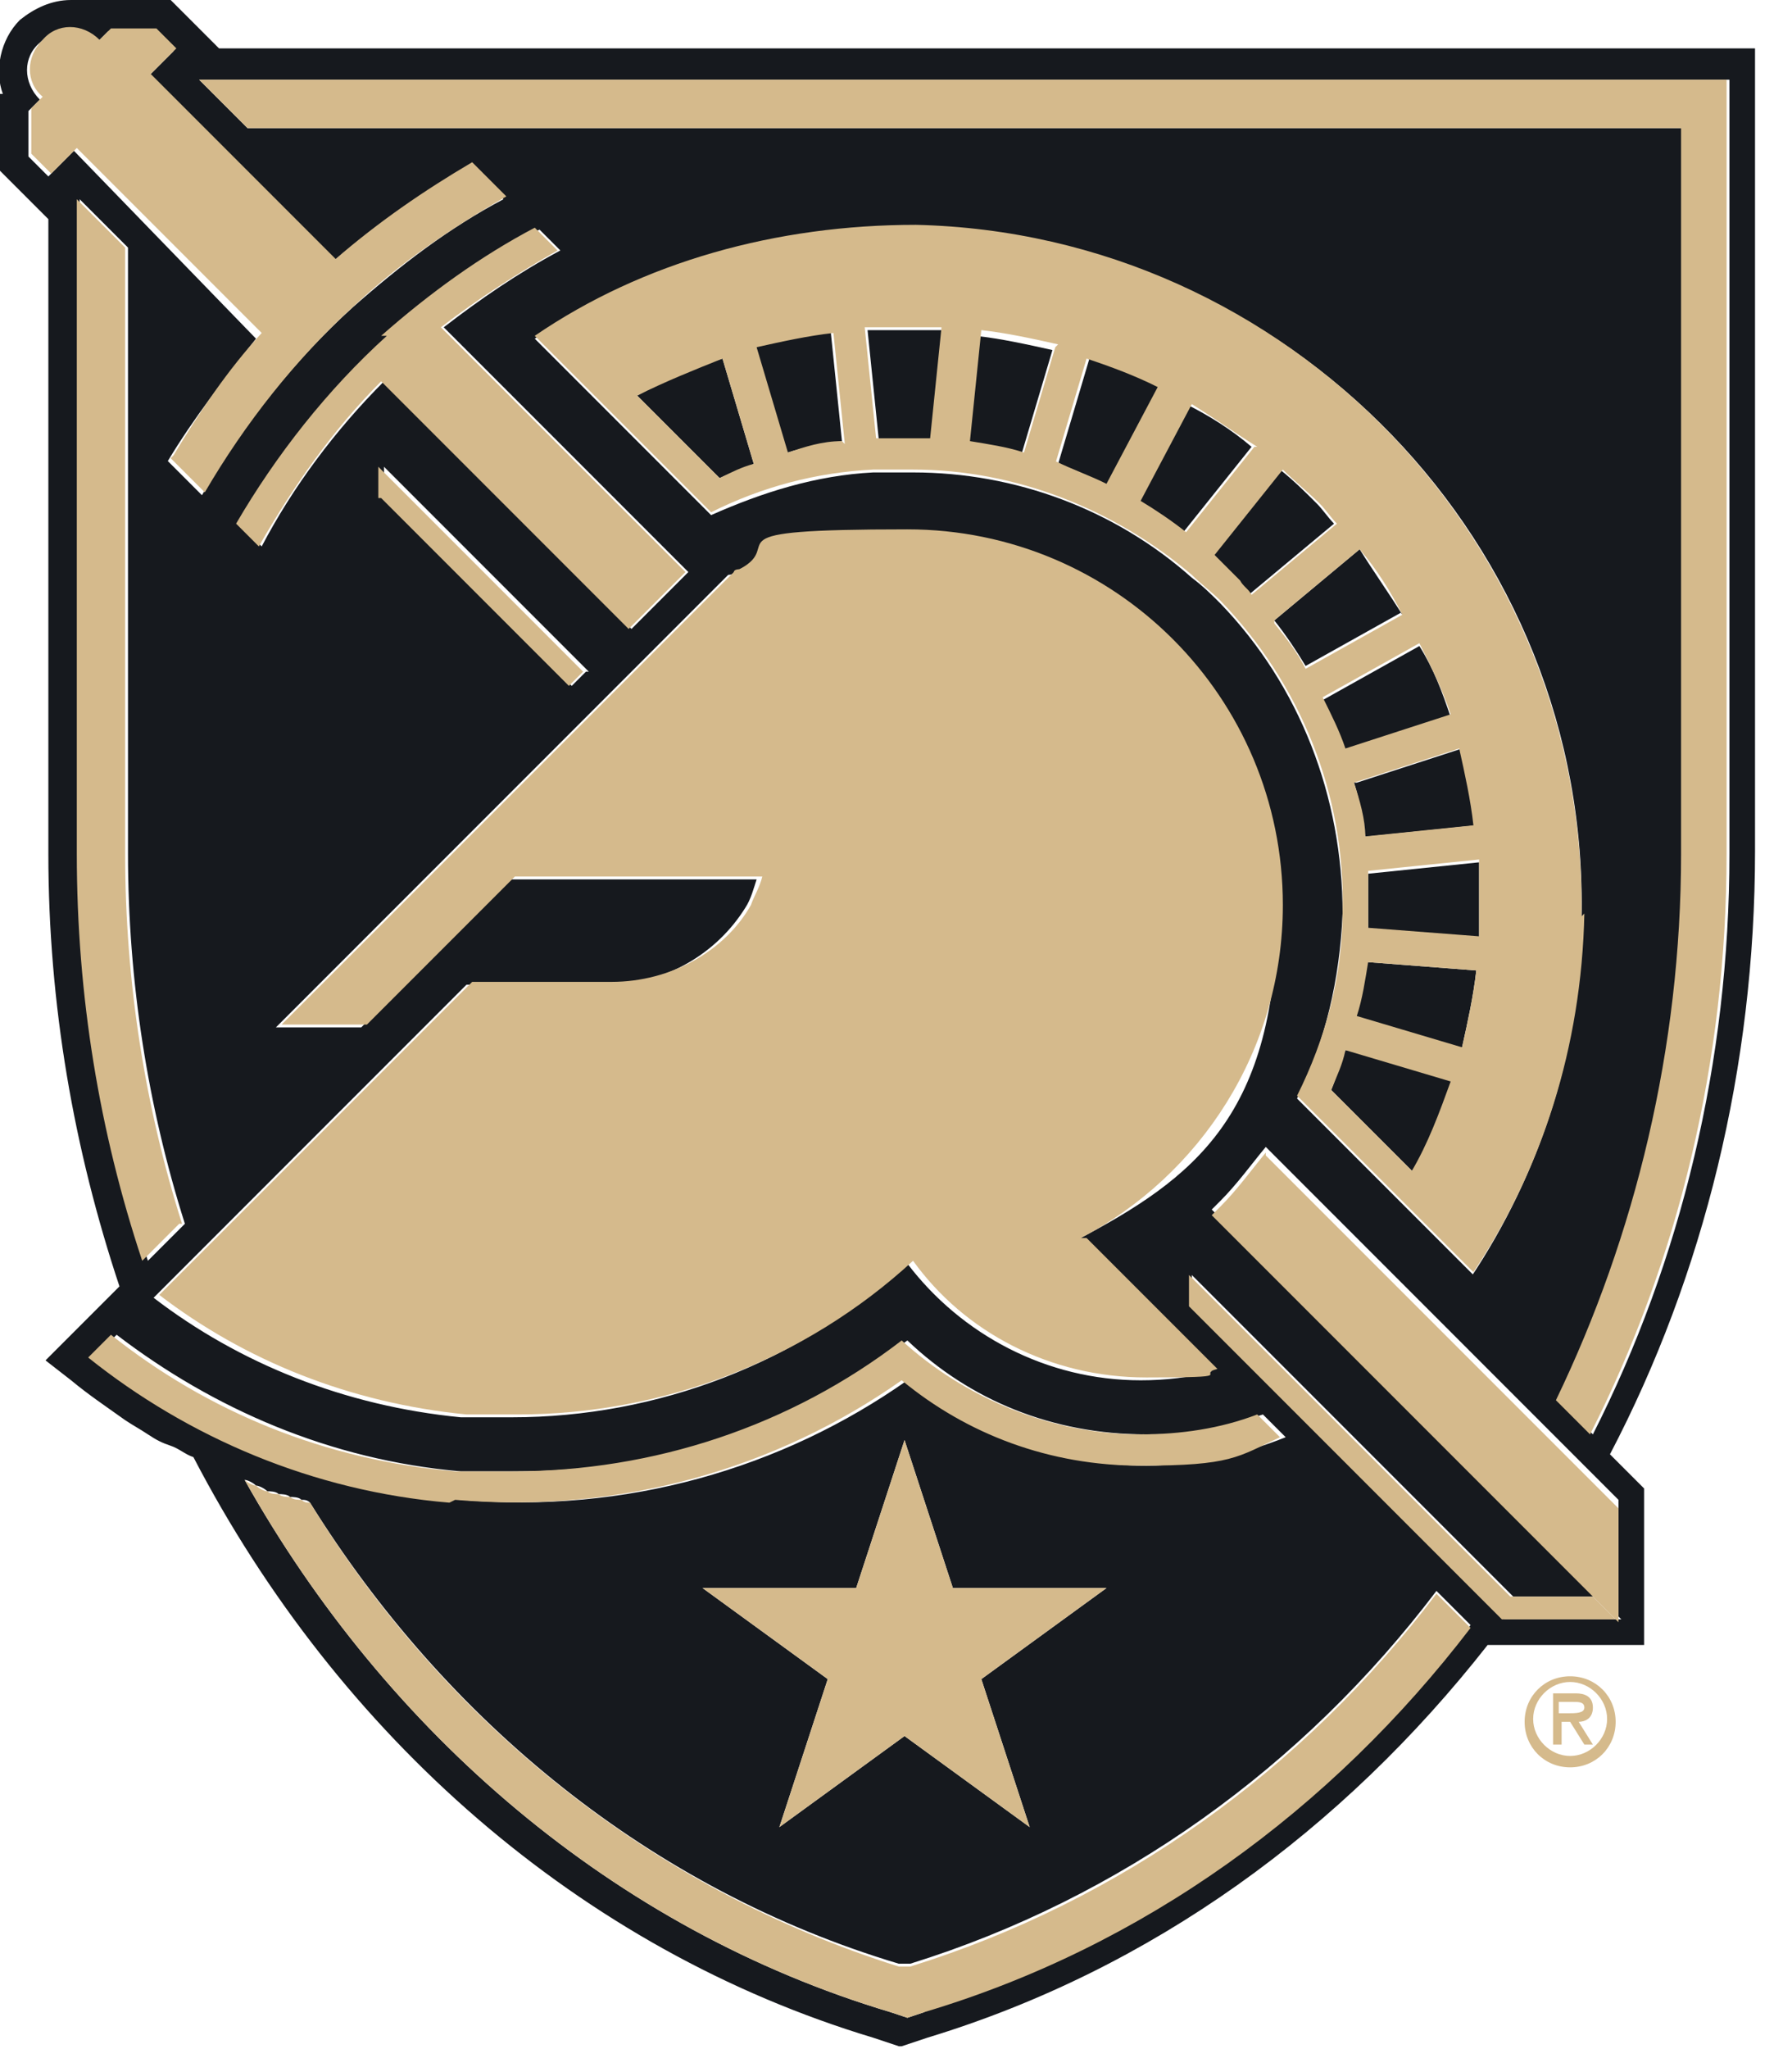 <?xml version="1.0" encoding="UTF-8"?> <svg xmlns="http://www.w3.org/2000/svg" xmlns:xlink="http://www.w3.org/1999/xlink" id="Layer_1" data-name="Layer 1" version="1.1" viewBox="0 0 63 72"><defs><style> .cls-1 { fill: #d5ba8c; } .cls-1, .cls-2, .cls-3 { stroke-width: 0px; } .cls-2 { fill: none; } .cls-4 { clip-path: url(#clippath); } .cls-3 { fill: #16191e; } </style><clipPath id="clippath"><rect class="cls-2" width="61.8" height="72"></rect></clipPath></defs><g class="cls-4"><g><path class="cls-3" d="M61.8,1.7H7.7l-1.7-1.7h-2.7c-.3,0-.6,0-.8,0-.7,0-1.3.3-1.8.7C0,1.4-.2,2.5.1,3.3h-.1v2.7l1.7,1.7v22.3c0,5.3.9,10.4,2.5,15.2l-2.6,2.6.9.7c.6.5,1.2.9,1.9,1.4h0c.3.2.5.3.8.5,0,0,0,0,0,0,.3.2.5.3.8.4,0,0,0,0,0,0,.3.1.5.3.8.4,0,0,0,0,0,0,0,0,0,0,0,0,5.1,9.8,13.6,17.3,23.9,20.4l.9.3h0s.1,0,.1,0l.9-.3c7.9-2.4,14.6-7.3,19.7-13.8h5.5v-5.5l-1.2-1.2c3.3-6.3,5.1-13.6,5.1-21.2V1.7h0ZM1.7,6.2l-.7-.7v-1.6l.4-.4c-.6-.6-.6-1.5,0-2,.6-.6,1.5-.6,2,0l.4-.4h1.6l.7.7-.9.9,6.5,6.5c1.5-1.3,3.1-2.4,4.8-3.4l1.2,1.2c-1.9,1-3.6,2.3-5.3,3.8-2.1,1.9-3.9,4.2-5.3,6.6l-1.2-1.2c.9-1.5,2-2.9,3.1-4.3L2.6,5.3l-.9.9ZM42.6,48.2c-.8.2-1.6.3-2.5.3-3.3,0-6.3-1.6-8.2-4.1-3.8,3.5-8.8,5.4-13.9,5.4s-1.2,0-1.8,0c-4.1-.4-7.8-1.9-10.8-4.2l2.4-2.4,8.6-8.6h4.9c2.1,0,3.9-1.1,4.9-2.7.2-.3.3-.7.4-1h0s0,0,0,0h-8.7l-5.2,5.2h-3l14.1-14.1,1.8-1.8c0,0,.2,0,.2-.1,1.8-.9,3.8-1.4,5.9-1.4,7.3,0,13.2,5.9,13.2,13.2s-2.9,9.5-7.1,11.7l4.6,4.6h0ZM18.9,8l.8.8c-1.5.8-2.8,1.7-4.1,2.7l1.4,1.4,7.2,7.2-2,2-8.7-8.7c-1.7,1.7-3.2,3.7-4.3,5.8l-.8-.8c1.4-2.4,3.1-4.7,5.3-6.6,1.6-1.5,3.4-2.8,5.4-3.8M20.6,23.6l-.5.5-6.6-6.6v-1.1l7.2,7.2ZM51.8,44.8l-6.2-6.2c1-2,1.5-4.2,1.6-6.5,0-4.1-1.5-8-4.3-10.9-.3-.3-.6-.6-1-.9-2.7-2.4-6.2-3.7-9.8-3.7-.4,0-.9,0-1.4,0-2,.1-3.9.7-5.7,1.5l-6.2-6.2c3.9-2.5,8.5-3.9,13.4-3.9,13.1.2,23.7,11.1,23.4,24.3,0,4.6-1.5,9-3.9,12.6M2.8,30V7l1.7,1.7v21.3c0,4.5.7,8.9,2,13l-1.3,1.3c-1.5-4.5-2.3-9.3-2.3-14.3M3.3,47.7l.8-.8c3.4,2.6,7.5,4.4,12.1,4.8.7,0,1.3,0,2,0,5,0,9.7-1.6,13.7-4.6,2.2,2.1,5.1,3.3,8.4,3.3s2.8-.3,4.1-.7l.8.8c-1.5.6-3.2,1-4.9,1-3.2,0-6.2-1.1-8.4-3-4.4,3.1-9.9,4.7-15.7,4.2-4.8-.4-9.2-2.3-12.7-5.1M34.5,59l1.7,5.2-4.4-3.2-4.4,3.2,1.7-5.2-4.4-3.2h5.4l1.7-5.2,1.7,5.2h5.4l-4.4,3.2ZM32.5,70.7l-.6.2h0s0,0,0,0l-.6-.2c-9.7-2.9-17.7-9.8-22.7-18.7.1,0,.3.1.4.2.1,0,.3.1.4.2,0,0,0,0,0,0,.1,0,.3,0,.4.1,0,0,0,0,0,0,.1,0,.3,0,.4.1,0,0,0,0,0,0,.1,0,.3,0,.4.1,0,0,0,0,0,0,.1,0,.2,0,.3.1,4.8,7.7,12,13.6,20.7,16.2h.2c0,0,0,0,0,0h.2c7.4-2.3,13.8-6.9,18.5-13.1l1.2,1.2c-4.9,6.4-11.5,11.1-19.2,13.5M56.9,56.9h-4l-11-11v-1.1l11.3,11.3h3l.8.8ZM56.9,52.8v4l-14.3-14.3c0,0,.2-.2.3-.3.6-.6,1.1-1.3,1.6-1.9h0s12.4,12.4,12.4,12.4h0ZM60.8,30c0,7.3-1.7,14.3-4.8,20.4l-1.2-1.2c2.8-5.8,4.4-12.3,4.4-19.2V4.5H8.7l-1.7-1.7h53.8v27.2h0Z"></path><path class="cls-1" d="M8.7,4.5h50.4v25.5c0,6.8-1.6,13.4-4.4,19.2l1.2,1.2c3.1-6.1,4.8-13.1,4.8-20.4V2.8H7l1.7,1.7Z"></path><path class="cls-1" d="M6.4,43c-1.3-4.1-2-8.5-2-13V8.7l-1.7-1.7v23c0,5,.8,9.8,2.3,14.3l1.3-1.3h0Z"></path><path class="cls-1" d="M32,69.1h-.2c0,0,0,0,0,0h-.2c-8.6-2.7-15.9-8.5-20.7-16.3-.1,0-.2,0-.3-.1,0,0,0,0,0,0-.1,0-.3,0-.4-.1,0,0,0,0,0,0-.1,0-.3,0-.4-.1,0,0,0,0,0,0-.1,0-.3,0-.4-.1,0,0,0,0,0,0-.1,0-.3-.1-.4-.2h0c-.1,0-.3-.1-.4-.2,5,8.9,13,15.8,22.7,18.7l.6.2h0s0,0,0,0l.6-.2c7.7-2.3,14.3-7.1,19.2-13.5l-1.2-1.2c-4.7,6.2-11.1,10.8-18.5,13.1"></path><path class="cls-1" d="M16,52.7c5.8.5,11.3-1.1,15.7-4.2,2.3,1.9,5.2,3,8.4,3s3.4-.3,4.9-1l-.8-.8c-1.3.5-2.7.7-4.1.7-3.2,0-6.2-1.3-8.4-3.3-3.9,3-8.7,4.6-13.7,4.6s-1.3,0-2,0c-4.6-.4-8.7-2.1-12.1-4.8l-.8.8c3.5,2.8,7.9,4.7,12.7,5.1Z"></path><path class="cls-1" d="M38.9,55.8h-5.4l-1.7-5.2-1.7,5.2h-5.4l4.4,3.2-1.7,5.2,4.4-3.2,4.4,3.2-1.7-5.2,4.4-3.2Z"></path><path class="cls-1" d="M13.4,17.5l6.6,6.6.5-.5-7.2-7.2v1.1Z"></path><path class="cls-1" d="M53.1,56.1l-11.3-11.3v1.1l11,11h4l-.8-.8h-3Z"></path><path class="cls-1" d="M44.5,40.5h0c-.5.6-1,1.3-1.6,1.9,0,0-.2.2-.3.3l14.3,14.3v-4l-12.4-12.4h0Z"></path><path class="cls-1" d="M6,16.1l1.2,1.2c1.4-2.4,3.2-4.7,5.3-6.6,1.6-1.5,3.4-2.7,5.3-3.8l-1.2-1.2c-1.7,1-3.3,2.1-4.8,3.4L5.3,2.6l.9-.9-.7-.7h-1.6l-.4.4c-.6-.6-1.5-.6-2,0-.6.6-.6,1.5,0,2l-.4.4v1.6l.7.7.9-.9,6.5,6.5c-1.2,1.3-2.2,2.8-3.1,4.3"></path><path class="cls-1" d="M13.6,11.8c-2.1,1.9-3.9,4.2-5.3,6.6l.8.8c1.2-2.1,2.6-4.1,4.3-5.8l8.7,8.7,2-2-7.2-7.2-1.4-1.4c1.3-1,2.7-1.9,4.1-2.7l-.8-.8c-1.9,1-3.7,2.3-5.4,3.8"></path><path class="cls-3" d="M27.7,15.9c.6-.2,1.3-.3,1.9-.4l-.4-3.9c-.9.1-1.8.3-2.7.5l1.1,3.7h0Z"></path><path class="cls-3" d="M51.4,36.8c.2-.9.4-1.8.5-2.7l-3.9-.3c0,.6-.2,1.3-.4,1.9l3.7,1.1Z"></path><path class="cls-3" d="M47.3,36.9c-.2.5-.3.9-.5,1.4l2.9,2.9c.5-1,1-2.1,1.4-3.2l-3.7-1.1Z"></path><path class="cls-3" d="M48.1,30.7c0,.5,0,.9,0,1.4,0,.2,0,.4,0,.6l3.9.3c0-.3,0-.5,0-.8,0-.6,0-1.3,0-1.9l-3.9.4h0Z"></path><path class="cls-3" d="M47.6,27.5c.2.6.3,1.3.4,1.9l3.9-.4c-.1-.9-.3-1.8-.5-2.7l-3.7,1.2Z"></path><path class="cls-3" d="M34,15.6c.7,0,1.3.2,1.9.4l1.1-3.7c-.9-.2-1.8-.4-2.7-.5l-.4,3.9h0Z"></path><path class="cls-3" d="M51,25.2c-.3-.9-.6-1.7-1.1-2.5l-3.4,1.9c.3.6.5,1.2.8,1.8l3.7-1.2Z"></path><path class="cls-3" d="M40,17.6c.6.3,1.1.7,1.6,1.1l2.4-3c-.7-.6-1.5-1.1-2.3-1.5l-1.8,3.4Z"></path><path class="cls-3" d="M42.6,19.5c.3.3.6.6.9.9.2.2.3.3.4.5l3-2.5c-.2-.2-.4-.5-.6-.7-.4-.4-.8-.8-1.3-1.2l-2.4,3Z"></path><path class="cls-3" d="M40.8,13.6c-.8-.4-1.7-.8-2.5-1l-1.1,3.7c.6.2,1.2.5,1.8.8l1.8-3.4h0Z"></path><path class="cls-3" d="M33.2,11.6c-.3,0-.7,0-1,0h-.4c-.4,0-.9,0-1.3,0l.4,3.9c.3,0,.6,0,1,0h.3c.2,0,.5,0,.7,0l.4-3.9Z"></path><path class="cls-3" d="M49.3,21.6c-.5-.8-1-1.5-1.5-2.3l-3,2.5c.4.5.8,1.1,1.1,1.6l3.4-1.9h0Z"></path><path class="cls-3" d="M25.4,12.6c-1,.3-2.1.8-3,1.3l2.9,2.9c.4-.2.8-.3,1.2-.5l-1.1-3.7Z"></path><path class="cls-1" d="M55.6,32.2c.2-13.1-10.3-24-23.4-24.3-4.9,0-9.6,1.3-13.4,3.9l6.2,6.2c1.8-.9,3.7-1.4,5.7-1.5.5,0,.9,0,1.4,0,3.6,0,7.1,1.4,9.8,3.7.3.3.7.6,1,.9,2.8,2.9,4.4,6.8,4.3,10.9,0,2.3-.6,4.5-1.6,6.5l6.2,6.2c2.4-3.6,3.8-7.9,3.9-12.6ZM52,32.1c0,.3,0,.5,0,.8l-3.9-.3c0-.2,0-.4,0-.6,0-.5,0-.9,0-1.4l3.9-.4c0,.6,0,1.3,0,1.9M48,29.4c0-.6-.2-1.3-.4-1.9l3.7-1.2c.2.9.4,1.8.5,2.7l-3.9.4h0ZM46.4,17.7c.2.2.4.5.6.7l-3,2.5c-.1-.2-.3-.3-.4-.5-.3-.3-.6-.6-.9-.9l2.4-3c.4.4.9.8,1.3,1.2M44.1,15.7l-2.4,3c-.5-.4-1.1-.8-1.6-1.1l1.8-3.4c.8.5,1.5,1,2.3,1.5ZM37.1,12.2l-1.1,3.7c-.6-.2-1.3-.3-1.9-.4l.4-3.9c.9.1,1.8.3,2.7.5M29.6,15.5c-.7,0-1.3.2-1.9.4l-1.1-3.7c.9-.2,1.8-.4,2.7-.5l.4,3.9h0ZM25.3,16.8l-2.9-2.9c1-.5,2-.9,3-1.3l1.1,3.7c-.4.1-.8.3-1.2.5M32.1,15.4h-.3c-.3,0-.6,0-1,0l-.4-3.9c.4,0,.9,0,1.3,0h.4c.3,0,.7,0,1,0l-.4,3.9c-.2,0-.5,0-.7,0M37.1,16.3l1.1-3.7c.9.3,1.7.6,2.5,1l-1.8,3.4c-.6-.3-1.2-.5-1.8-.8ZM44.8,21.8l3-2.5c.6.7,1.1,1.5,1.5,2.3l-3.4,1.9c-.3-.6-.7-1.1-1.1-1.6M46.5,24.5l3.4-1.9c.4.8.8,1.6,1.1,2.5l-3.7,1.2c-.2-.6-.5-1.2-.8-1.8ZM48,33.8l3.9.3c-.1.9-.3,1.8-.5,2.7l-3.7-1.1c.2-.6.3-1.3.4-1.9ZM49.7,41.2l-2.9-2.9c.2-.5.4-.9.5-1.4l3.7,1.1c-.4,1.1-.8,2.2-1.4,3.2Z"></path><path class="cls-1" d="M38,43.5c4.2-2.2,7.1-6.6,7.1-11.7,0-7.3-5.9-13.2-13.2-13.2s-4.2.5-5.9,1.4c0,0-.2,0-.2.1l-1.8,1.8-14.1,14.1h3l5.2-5.2h8.7,0c-.1.4-.3.7-.4,1-.9,1.6-2.8,2.7-4.9,2.7h-4.9l-8.6,8.6-2.4,2.4c3,2.3,6.7,3.8,10.8,4.2.6,0,1.2,0,1.8,0,5.1,0,10.1-1.9,13.9-5.4,1.8,2.5,4.8,4.1,8.2,4.1s1.7-.1,2.5-.3l-4.6-4.6h0Z"></path><path class="cls-1" d="M55.2,59.1c.7,0,1.3.6,1.3,1.3s-.6,1.3-1.3,1.3-1.3-.6-1.3-1.3.6-1.3,1.3-1.3ZM55.2,62.1c.9,0,1.6-.7,1.6-1.6s-.7-1.6-1.6-1.6-1.6.7-1.6,1.6.7,1.6,1.6,1.6ZM55.5,60.5c.2,0,.5-.1.5-.5s-.3-.5-.6-.5h-.8v1.8h.3v-.8h.3l.5.8h.3l-.5-.8h0ZM55.3,59.8c.2,0,.4,0,.4.2s-.3.2-.6.2h-.3v-.4h.4Z"></path></g></g></svg> 